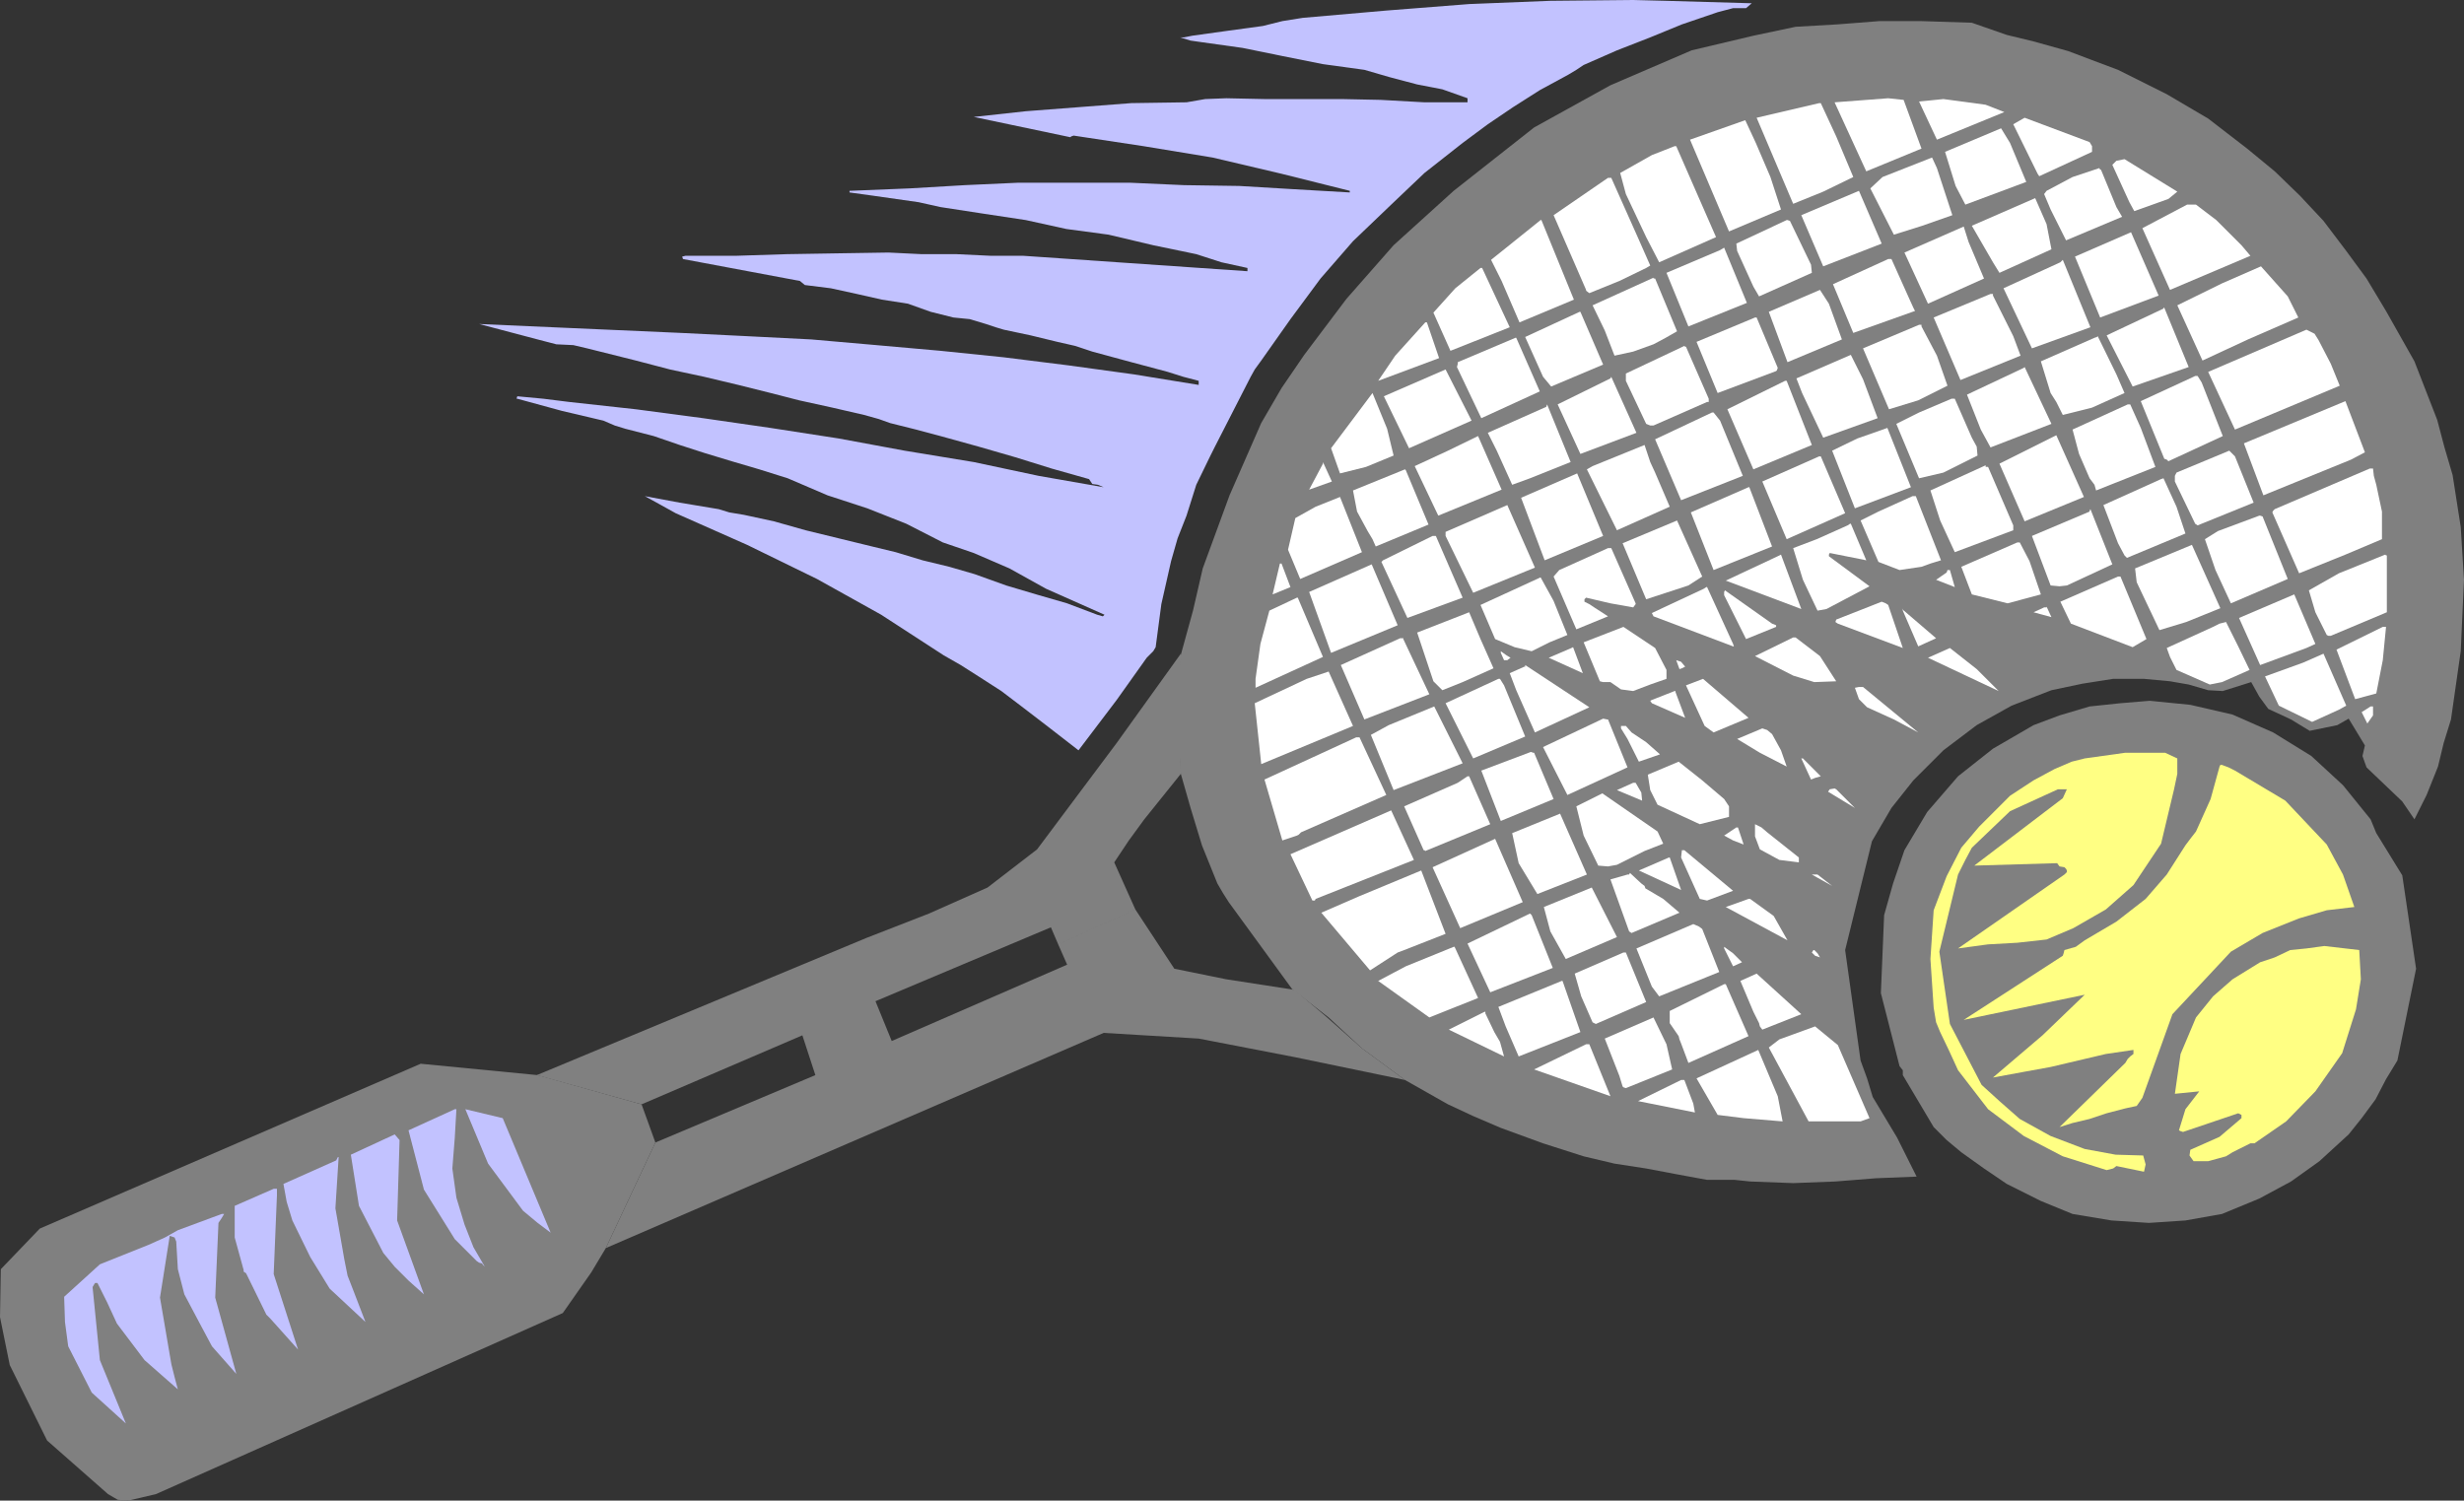 <?xml version="1.0" encoding="UTF-8" standalone="no"?>
<svg
   version="1.0"
   width="129.724mm"
   height="79.007mm"
   id="svg156"
   sodipodi:docname="Tennis - Equipment 5.wmf"
   xmlns:inkscape="http://www.inkscape.org/namespaces/inkscape"
   xmlns:sodipodi="http://sodipodi.sourceforge.net/DTD/sodipodi-0.dtd"
   xmlns="http://www.w3.org/2000/svg"
   xmlns:svg="http://www.w3.org/2000/svg">
  <rect width="100%" height="100%" fill="#333333" stroke="none"/>
  <sodipodi:namedview
     id="namedview156"
     pagecolor="#ffffff"
     bordercolor="#000000"
     borderopacity="0.25"
     inkscape:showpageshadow="2"
     inkscape:pageopacity="0.0"
     inkscape:pagecheckerboard="0"
     inkscape:deskcolor="#d1d1d1"
     inkscape:document-units="mm" />
  <defs
     id="defs1">
    <pattern
       id="WMFhbasepattern"
       patternUnits="userSpaceOnUse"
       width="6"
       height="6"
       x="0"
       y="0" />
  </defs>
  <path
     style="fill:#c2c2ff;fill-opacity:1;fill-rule:evenodd;stroke:none"
     d="m 324.977,0 -16.483,0.162 -16.16,0.646 -16.483,1.293 -16.645,1.454 -4.04,0.646 -3.878,0.97 -7.11,0.97 -6.949,0.97 -1.616,0.323 h -0.808 l 2.101,0.646 2.262,0.323 8.08,1.131 7.918,1.616 8.08,1.616 8.242,1.131 5.01,1.454 5.494,1.454 5.01,0.97 5.01,1.777 v 0.808 h -8.565 l -8.726,-0.485 -7.757,-0.162 h -15.352 l -7.595,-0.162 -4.202,0.162 -3.717,0.646 -10.989,0.162 -10.504,0.808 -10.504,0.808 -10.342,1.131 19.23,4.04 0.162,-0.162 0.485,-0.162 13.898,2.101 13.736,2.262 13.736,3.232 13.574,3.393 v 0.323 l -11.15,-0.646 -10.827,-0.646 -10.989,-0.162 -10.827,-0.485 h -22.139 l -10.666,0.485 -10.989,0.646 -11.958,0.485 v 0.323 l 4.686,0.646 4.525,0.646 4.525,0.646 4.363,0.97 8.403,1.293 8.565,1.293 8.08,1.777 8.403,1.131 8.888,2.101 8.565,1.777 5.01,1.616 5.171,1.131 v 0.646 L 203.616,50.9 h -6.464 l -6.787,-0.323 h -6.949 l -6.626,-0.323 -10.342,0.162 -9.858,0.162 -10.181,0.323 h -10.019 l -0.646,0.162 0.162,0.485 23.27,4.363 0.97,0.808 5.171,0.646 5.171,1.131 5.01,1.131 5.171,0.808 4.525,1.616 4.525,1.131 3.232,0.323 3.232,0.97 1.939,0.646 1.616,0.485 5.333,1.131 5.333,1.293 3.555,0.808 3.394,1.131 7.757,2.101 7.272,1.939 3.07,0.97 3.07,0.808 v 0.808 l -12.928,-2.101 -12.928,-1.777 -12.928,-1.616 -12.605,-1.293 -12.766,-1.131 -12.928,-1.131 -12.766,-0.646 -13.09,-0.646 -40.238,-1.777 11.635,3.07 3.717,0.97 3.394,0.162 2.747,0.646 2.586,0.646 7.11,1.777 6.787,1.777 6.787,1.454 6.787,1.616 6.464,1.616 5.656,1.454 6.626,1.454 6.302,1.454 2.909,0.808 2.262,0.808 5.171,1.293 4.848,1.293 7.595,2.101 7.272,2.101 7.272,2.262 7.434,2.101 0.323,0.485 0.323,0.485 1.131,0.162 1.131,0.485 -12.928,-2.262 -12.928,-2.747 -13.736,-2.262 -13.09,-2.424 -13.574,-2.101 -13.413,-1.939 -13.413,-1.777 -13.251,-1.454 -5.171,-0.646 -5.171,-0.485 -0.162,0.485 h 0.162 l 8.888,2.424 8.242,1.939 2.262,0.97 2.101,0.646 5.656,1.454 5.171,1.777 5.01,1.616 5.333,1.616 5.494,1.616 5.656,1.777 7.918,3.393 7.918,2.585 7.757,3.07 7.272,3.716 6.141,2.101 7.11,3.07 7.272,4.04 11.635,5.171 -0.323,0.323 -1.131,-0.323 -5.979,-2.262 -6.141,-1.777 -5.979,-1.777 -6.302,-2.262 -5.01,-1.454 -5.333,-1.293 -5.333,-1.616 -4.686,-1.131 -6.626,-1.616 -6.626,-1.616 -6.302,-1.777 -5.979,-1.293 -2.909,-0.485 -2.101,-0.646 -7.757,-1.293 -6.949,-1.293 3.232,1.777 2.909,1.616 14.221,6.302 13.898,6.787 12.766,7.11 12.443,8.079 3.394,1.939 3.555,2.262 4.525,2.909 4.04,3.07 4.848,3.716 6.464,5.009 7.595,-10.018 5.979,-8.402 1.293,-1.293 0.485,-0.808 1.131,-8.564 1.939,-8.564 1.293,-4.524 1.778,-4.524 1.939,-6.14 2.747,-5.656 0.97,-1.939 7.11,-13.896 0.808,-1.454 1.293,-1.777 5.818,-8.241 5.979,-8.079 6.464,-7.433 7.595,-7.271 6.626,-6.302 7.595,-5.979 5.01,-3.716 5.01,-3.393 5.333,-3.393 5.656,-3.07 1.616,-0.97 1.454,-0.97 6.626,-2.909 6.626,-2.585 6.302,-2.585 7.11,-2.424 3.07,-0.808 h 2.586 l 1.131,-0.97 -16.968,-0.485 z"
     id="path1" />
  <path
     style="fill:#808080;fill-opacity:1;fill-rule:evenodd;stroke:none"
     d="m 234.805,130.885 -0.485,13.088 0.646,10.018 1.939,6.787 2.262,7.433 3.07,7.595 1.131,1.939 1.131,1.777 12.605,17.29 7.272,5.655 6.626,6.14 8.565,6.302 8.565,4.848 4.848,2.262 5.656,2.424 8.403,3.07 8.08,2.585 6.141,1.454 6.302,0.97 5.979,1.131 6.141,1.131 h 5.494 l 3.07,0.323 8.565,0.323 8.403,-0.323 8.08,-0.646 8.08,-0.323 -3.878,-7.756 -4.848,-8.079 -1.131,-3.716 -1.293,-3.555 -3.07,-21.976 5.333,-21.653 3.878,-6.625 4.363,-5.494 5.979,-5.979 6.626,-5.009 6.949,-3.878 7.918,-3.07 6.141,-1.293 6.141,-0.97 h 6.141 l 5.171,0.485 3.717,0.646 3.878,1.131 2.909,0.162 5.656,-1.777 1.616,2.909 1.778,2.424 4.525,2.101 3.717,2.262 5.494,-1.131 2.262,-1.293 3.232,5.332 -0.485,2.101 0.808,2.262 7.11,6.787 2.424,3.555 2.424,-4.848 2.262,-5.655 1.131,-4.686 1.454,-4.686 1.939,-13.573 0.646,-14.22 -0.646,-10.503 -1.616,-10.341 -1.616,-5.494 -1.454,-5.494 -4.525,-11.634 -5.656,-10.018 -3.878,-6.463 -4.04,-5.494 -4.525,-5.979 -4.686,-5.009 -5.01,-4.848 -5.494,-4.524 -7.757,-5.979 -8.242,-4.848 -4.848,-2.424 -4.848,-2.424 -5.171,-1.939 -4.686,-1.777 -6.949,-1.939 -5.333,-1.293 -6.949,-2.424 -10.019,-0.323 h -8.403 l -8.242,0.646 -8.403,0.485 -8.403,1.777 -12.282,2.909 -16.16,6.948 -15.19,8.402 -15.998,12.604 -11.958,10.826 -9.373,10.665 -8.403,11.149 -4.525,6.625 -4.04,6.948 -6.302,14.381 -5.333,14.543 -1.939,8.402 z"
     id="path2" />
  <path
     style="fill:#808080;fill-opacity:1;fill-rule:evenodd;stroke:none"
     d="m 120.553,248.357 9.858,-21.006 -2.747,-7.595 -20.685,-5.817 -23.27,-2.262 L 7.918,244.479 0.162,252.559 0,262.092 l 1.939,9.534 7.434,15.027 12.12,10.665 1.939,1.131 2.101,0.162 5.494,-1.293 80.962,-36.034 5.656,-8.079 z"
     id="path3" />
  <path
     style="fill:#ffffff;fill-opacity:1;fill-rule:evenodd;stroke:none"
     d="m 453.449,140.418 -2.747,-5.817 7.595,-2.747 4.04,-1.777 4.525,10.341 -1.454,0.808 -5.333,2.424 z"
     id="path4" />
  <path
     style="fill:#ffffff;fill-opacity:1;fill-rule:evenodd;stroke:none"
     d="m 375.72,19.552 -10.666,0.808 6.302,13.735 10.989,-4.524 -3.555,-9.695 z"
     id="path5" />
  <path
     style="fill:#ffffff;fill-opacity:1;fill-rule:evenodd;stroke:none"
     d="m 386.708,19.713 -4.848,0.485 3.555,7.595 13.413,-5.494 -3.717,-1.454 z"
     id="path6" />
  <path
     style="fill:#ffffff;fill-opacity:1;fill-rule:evenodd;stroke:none"
     d="m 361.984,20.521 -12.443,2.909 7.272,17.128 5.979,-2.424 5.979,-2.909 -3.394,-8.079 -3.07,-6.625 z"
     id="path7" />
  <path
     style="fill:#ffffff;fill-opacity:1;fill-rule:evenodd;stroke:none"
     d="m 402.868,23.43 -2.262,1.293 4.848,9.857 0.323,0.485 10.504,-4.848 v -1.131 l -0.485,-0.808 z"
     id="path8" />
  <path
     style="fill:#ffffff;fill-opacity:1;fill-rule:evenodd;stroke:none"
     d="m 336.289,27.793 7.757,18.259 10.342,-4.363 -2.101,-6.463 -2.909,-6.787 -2.101,-4.524 z"
     id="path9" />
  <path
     style="fill:#ffffff;fill-opacity:1;fill-rule:evenodd;stroke:none"
     d="m 387.032,30.217 2.101,6.787 1.939,3.716 12.12,-4.524 -3.232,-7.756 -1.778,-2.909 z"
     id="path10" />
  <path
     style="fill:#ffffff;fill-opacity:1;fill-rule:evenodd;stroke:none"
     d="m 333.219,29.085 -4.525,1.777 -6.302,3.555 1.131,4.201 4.04,8.564 2.586,5.009 11.312,-5.009 -7.918,-18.098 z"
     id="path11" />
  <path
     style="fill:#ffffff;fill-opacity:1;fill-rule:evenodd;stroke:none"
     d="m 422.745,31.671 -1.616,0.323 -0.808,0.808 3.394,7.433 0.97,1.777 6.787,-2.424 1.778,-1.454 z"
     id="path12" />
  <path
     style="fill:#ffffff;fill-opacity:1;fill-rule:evenodd;stroke:none"
     d="m 374.588,35.226 -2.424,2.262 4.686,9.21 5.656,-1.777 5.979,-2.101 -3.07,-9.372 -0.97,-2.101 z"
     id="path13" />
  <path
     style="fill:#ffffff;fill-opacity:1;fill-rule:evenodd;stroke:none"
     d="m 417.736,33.448 -5.333,1.777 -5.171,2.747 -0.485,0.646 1.293,3.07 3.07,6.14 11.15,-4.686 -1.131,-1.939 -3.07,-7.433 h -0.162 z"
     id="path14" />
  <path
     style="fill:#ffffff;fill-opacity:1;fill-rule:evenodd;stroke:none"
     d="m 319.968,35.387 -10.827,7.433 6.464,14.866 v 0.162 l 0.646,0.485 5.979,-2.424 5.333,-2.585 0.808,-0.485 -2.424,-5.494 -5.333,-11.957 z"
     id="path15" />
  <path
     style="fill:#ffffff;fill-opacity:1;fill-rule:evenodd;stroke:none"
     d="m 358.428,42.82 4.363,10.18 11.635,-4.524 -4.525,-10.503 z"
     id="path16" />
  <path
     style="fill:#ffffff;fill-opacity:1;fill-rule:evenodd;stroke:none"
     d="m 392.364,44.921 4.202,7.271 1.293,2.101 10.342,-4.686 -0.97,-5.009 -2.262,-5.171 z"
     id="path17" />
  <path
     style="fill:#ffffff;fill-opacity:1;fill-rule:evenodd;stroke:none"
     d="m 436.966,40.72 h -1.778 l -8.888,4.686 5.494,12.281 15.998,-6.787 -1.778,-2.101 -5.01,-5.009 z"
     id="path18" />
  <path
     style="fill:#ffffff;fill-opacity:1;fill-rule:evenodd;stroke:none"
     d="m 355.52,43.79 -10.019,4.686 0.162,1.454 3.232,7.11 1.131,1.939 10.504,-4.686 -0.162,-1.616 -4.202,-8.726 -0.485,-0.162 z"
     id="path19" />
  <path
     style="fill:#ffffff;fill-opacity:1;fill-rule:evenodd;stroke:none"
     d="m 306.555,43.79 -9.858,7.918 2.101,4.201 3.555,8.241 10.827,-4.524 -6.464,-15.835 z"
     id="path20" />
  <path
     style="fill:#ffffff;fill-opacity:1;fill-rule:evenodd;stroke:none"
     d="m 378.952,50.253 4.686,10.18 11.15,-5.009 -3.07,-7.271 -0.97,-3.07 z"
     id="path21" />
  <path
     style="fill:#ffffff;fill-opacity:1;fill-rule:evenodd;stroke:none"
     d="m 412.888,51.061 5.01,12.119 11.635,-4.363 -5.494,-12.604 z"
     id="path22" />
  <path
     style="fill:#ffffff;fill-opacity:1;fill-rule:evenodd;stroke:none"
     d="m 342.268,49.768 -10.666,4.524 4.363,10.665 11.635,-4.686 -4.525,-10.988 z"
     id="path23" />
  <path
     style="fill:#ffffff;fill-opacity:1;fill-rule:evenodd;stroke:none"
     d="m 375.72,51.546 -10.989,5.009 4.04,9.695 11.797,-4.201 0.485,-0.162 -0.323,-0.646 -0.808,-1.777 -3.555,-7.918 z"
     id="path24" />
  <path
     style="fill:#ffffff;fill-opacity:1;fill-rule:evenodd;stroke:none"
     d="m 409.979,52.192 -11.312,5.171 5.656,11.957 11.635,-4.201 -5.494,-13.412 z"
     id="path25" />
  <path
     style="fill:#ffffff;fill-opacity:1;fill-rule:evenodd;stroke:none"
     d="m 449.894,53 -7.757,3.393 -8.888,4.363 5.01,10.988 9.05,-4.201 10.019,-4.363 -2.101,-4.201 z"
     id="path26" />
  <path
     style="fill:#ffffff;fill-opacity:1;fill-rule:evenodd;stroke:none"
     d="m 294.596,53.323 -5.01,4.04 -4.363,4.848 3.394,7.595 11.797,-4.686 -5.494,-11.796 z"
     id="path27" />
  <path
     style="fill:#ffffff;fill-opacity:1;fill-rule:evenodd;stroke:none"
     d="m 329.017,55.262 -12.12,5.494 2.424,5.009 1.939,5.009 3.717,-0.808 4.04,-1.454 2.424,-1.293 2.262,-1.293 -4.363,-10.503 h -0.323 z"
     id="path28" />
  <path
     style="fill:#ffffff;fill-opacity:1;fill-rule:evenodd;stroke:none"
     d="m 351.964,62.049 3.717,10.018 10.827,-4.524 -2.586,-7.11 -1.778,-2.747 z"
     id="path29" />
  <path
     style="fill:#ffffff;fill-opacity:1;fill-rule:evenodd;stroke:none"
     d="m 396.081,58.494 -11.312,4.686 5.333,12.442 11.958,-4.848 -1.454,-3.878 -4.04,-8.079 v -0.323 z"
     id="path30" />
  <path
     style="fill:#ffffff;fill-opacity:1;fill-rule:evenodd;stroke:none"
     d="m 430.502,61.403 -11.312,5.332 5.171,10.18 11.15,-3.878 -4.848,-11.796 h -0.162 z"
     id="path31" />
  <path
     style="fill:#ffffff;fill-opacity:1;fill-rule:evenodd;stroke:none"
     d="m 314.312,62.049 -10.827,5.009 3.555,7.918 1.616,1.939 10.342,-4.363 -4.525,-10.503 z"
     id="path32" />
  <path
     style="fill:#ffffff;fill-opacity:1;fill-rule:evenodd;stroke:none"
     d="m 349.217,63.18 -11.635,4.848 4.202,10.18 11.635,-4.363 0.162,-0.162 0.162,-0.485 -4.202,-10.018 z"
     id="path33" />
  <path
     style="fill:#ffffff;fill-opacity:1;fill-rule:evenodd;stroke:none"
     d="m 277.628,70.775 -3.394,5.009 12.12,-4.524 -2.424,-7.11 h -0.323 z"
     id="path34" />
  <path
     style="fill:#ffffff;fill-opacity:1;fill-rule:evenodd;stroke:none"
     d="m 381.86,64.634 -11.15,4.686 5.171,12.119 5.818,-1.777 5.818,-2.909 -2.101,-5.979 -3.07,-5.817 v -0.323 z"
     id="path35" />
  <path
     style="fill:#ffffff;fill-opacity:1;fill-rule:evenodd;stroke:none"
     d="m 439.39,74.006 5.333,11.473 20.846,-8.726 -1.778,-4.363 -2.424,-4.686 -0.808,-1.293 -1.616,-0.808 z"
     id="path36" />
  <path
     style="fill:#ffffff;fill-opacity:1;fill-rule:evenodd;stroke:none"
     d="m 416.766,67.22 -10.666,4.686 1.939,6.302 1.131,1.777 1.293,2.585 5.818,-1.454 6.464,-2.909 -1.616,-3.716 -3.717,-7.595 -0.162,0.162 z"
     id="path37" />
  <path
     style="fill:#ffffff;fill-opacity:1;fill-rule:evenodd;stroke:none"
     d="m 301.545,67.22 -11.474,4.848 v 0.323 l -0.162,0.646 4.848,10.18 11.635,-5.332 -4.686,-10.665 z"
     id="path38" />
  <path
     style="fill:#ffffff;fill-opacity:1;fill-rule:evenodd;stroke:none"
     d="m 335.158,68.836 -11.635,5.494 v 1.454 l 4.04,8.564 0.808,0.323 h 0.646 l 10.666,-4.686 h 0.323 v -0.646 l -4.525,-10.341 h -0.162 z"
     id="path39" />
  <path
     style="fill:#ffffff;fill-opacity:1;fill-rule:evenodd;stroke:none"
     d="m 357.459,75.299 1.131,2.909 4.202,8.887 10.827,-3.878 -2.909,-7.756 -2.424,-4.848 z"
     id="path40" />
  <path
     style="fill:#ffffff;fill-opacity:1;fill-rule:evenodd;stroke:none"
     d="m 402.707,73.198 -11.312,5.332 2.747,6.948 1.939,3.555 12.12,-4.686 -5.333,-11.311 z"
     id="path41" />
  <path
     style="fill:#ffffff;fill-opacity:1;fill-rule:evenodd;stroke:none"
     d="m 275.366,78.854 5.01,10.341 12.443,-5.494 -5.171,-10.18 z"
     id="path42" />
  <path
     style="fill:#ffffff;fill-opacity:1;fill-rule:evenodd;stroke:none"
     d="m 436.481,74.976 -10.504,4.848 4.686,11.473 0.485,0.162 0.323,0.323 10.827,-5.009 -4.202,-10.665 -0.808,-1.293 h -0.485 z"
     id="path43" />
  <path
     style="fill:#ffffff;fill-opacity:1;fill-rule:evenodd;stroke:none"
     d="m 320.452,75.299 -10.504,5.171 4.525,9.857 11.15,-4.201 -5.01,-11.149 z"
     id="path44" />
  <path
     style="fill:#ffffff;fill-opacity:1;fill-rule:evenodd;stroke:none"
     d="m 355.196,75.784 -11.474,5.656 5.171,11.957 11.635,-4.848 -5.01,-12.765 z"
     id="path45" />
  <path
     style="fill:#ffffff;fill-opacity:1;fill-rule:evenodd;stroke:none"
     d="m 388.324,79.339 -6.464,2.747 -4.525,2.262 4.525,10.826 4.848,-1.131 6.787,-3.393 -0.162,-1.777 -0.97,-1.777 -3.394,-7.756 z"
     id="path46" />
  <path
     style="fill:#ffffff;fill-opacity:1;fill-rule:evenodd;stroke:none"
     d="m 466.7,79.823 -20.2,8.402 3.878,10.341 17.453,-7.11 2.747,-1.454 z"
     id="path47" />
  <path
     style="fill:#ffffff;fill-opacity:1;fill-rule:evenodd;stroke:none"
     d="m 264.862,89.195 1.778,5.009 5.171,-1.293 5.494,-2.262 -1.293,-5.332 -2.909,-7.11 z"
     id="path48" />
  <path
     style="fill:#ffffff;fill-opacity:1;fill-rule:evenodd;stroke:none"
     d="m 423.392,80.47 -10.989,5.009 1.293,4.848 2.101,4.848 0.97,1.293 0.323,1.131 11.797,-4.686 -2.909,-7.756 -2.101,-4.686 z"
     id="path49" />
  <path
     style="fill:#ffffff;fill-opacity:1;fill-rule:evenodd;stroke:none"
     d="m 307.686,80.955 -11.635,5.171 1.778,3.555 3.07,6.787 3.555,-1.293 8.08,-3.232 -4.686,-11.473 z"
     id="path50" />
  <path
     style="fill:#ffffff;fill-opacity:1;fill-rule:evenodd;stroke:none"
     d="m 340.652,82.086 -11.312,5.332 5.171,12.119 12.282,-4.848 -4.525,-10.988 -1.293,-1.616 z"
     id="path51" />
  <path
     style="fill:#ffffff;fill-opacity:1;fill-rule:evenodd;stroke:none"
     d="m 369.579,87.256 -5.01,2.424 4.525,11.473 11.15,-4.201 -4.686,-11.796 z"
     id="path52" />
  <path
     style="fill:#ffffff;fill-opacity:1;fill-rule:evenodd;stroke:none"
     d="m 397.859,92.266 5.01,11.473 11.797,-4.848 -5.494,-12.281 z"
     id="path53" />
  <path
     style="fill:#ffffff;fill-opacity:1;fill-rule:evenodd;stroke:none"
     d="m 288.132,89.68 -6.626,3.07 4.686,9.857 12.605,-5.171 -4.686,-10.665 z"
     id="path54" />
  <path
     style="fill:#ffffff;fill-opacity:1;fill-rule:evenodd;stroke:none"
     d="m 316.897,92.75 -1.131,0.646 5.979,12.119 10.504,-4.686 -2.909,-6.787 -0.97,-2.101 -1.131,-3.393 z"
     id="path55" />
  <path
     style="fill:#ffffff;fill-opacity:1;fill-rule:evenodd;stroke:none"
     d="m 443.591,89.68 -10.504,4.363 -0.323,0.646 v 1.131 l 4.04,8.402 0.485,0.323 11.15,-4.524 -3.717,-9.21 z"
     id="path56" />
  <path
     style="fill:#ffffff;fill-opacity:1;fill-rule:evenodd;stroke:none"
     d="m 361.984,90.811 -11.312,5.009 4.848,11.473 11.635,-5.171 -4.848,-11.311 z"
     id="path57" />
  <path
     style="fill:#ffffff;fill-opacity:1;fill-rule:evenodd;stroke:none"
     d="m 263.246,92.266 -2.747,5.171 4.525,-1.616 -1.778,-3.878 z"
     id="path58" />
  <path
     style="fill:#ffffff;fill-opacity:1;fill-rule:evenodd;stroke:none"
     d="m 395.112,92.589 -10.989,5.009 1.939,5.979 2.909,6.302 11.635,-4.363 v -0.97 l -5.01,-11.634 h -0.485 z"
     id="path59" />
  <path
     style="fill:#ffffff;fill-opacity:1;fill-rule:evenodd;stroke:none"
     d="m 471.548,93.235 -18.907,8.079 -0.323,0.323 -0.162,0.323 5.333,12.119 9.211,-3.716 7.272,-3.07 v -5.494 l -1.131,-5.332 -0.485,-1.777 -0.162,-1.454 z"
     id="path60" />
  <path
     style="fill:#ffffff;fill-opacity:1;fill-rule:evenodd;stroke:none"
     d="m 269.225,97.598 0.808,4.201 2.101,3.878 0.97,1.616 0.646,1.454 10.504,-4.363 -4.525,-10.826 -0.162,-0.162 z"
     id="path61" />
  <path
     style="fill:#ffffff;fill-opacity:1;fill-rule:evenodd;stroke:none"
     d="m 302.676,99.052 4.686,12.442 11.635,-4.848 -5.171,-12.442 z"
     id="path62" />
  <path
     style="fill:#ffffff;fill-opacity:1;fill-rule:evenodd;stroke:none"
     d="m 430.017,95.336 -11.474,5.171 2.909,7.595 1.293,2.424 0.485,0.485 11.635,-4.848 -1.778,-5.332 -2.586,-5.656 z"
     id="path63" />
  <path
     style="fill:#ffffff;fill-opacity:1;fill-rule:evenodd;stroke:none"
     d="m 347.924,96.952 -11.474,5.009 4.525,11.473 11.635,-4.686 -4.525,-11.796 z"
     id="path64" />
  <path
     style="fill:#ffffff;fill-opacity:1;fill-rule:evenodd;stroke:none"
     d="m 380.568,98.729 -6.787,3.07 -3.555,1.777 3.555,8.241 4.202,1.616 4.363,-0.646 1.778,-0.646 2.101,-0.646 -5.01,-12.765 z"
     id="path65" />
  <path
     style="fill:#ffffff;fill-opacity:1;fill-rule:evenodd;stroke:none"
     d="m 261.792,100.83 -4.04,2.262 -1.454,6.302 2.424,5.817 12.282,-5.332 -4.363,-10.988 z"
     id="path66" />
  <path
     style="fill:#ffffff;fill-opacity:1;fill-rule:evenodd;stroke:none"
     d="m 299.929,100.506 -12.282,5.332 v 0.808 l 5.494,11.311 12.282,-5.009 z"
     id="path67" />
  <path
     style="fill:#ffffff;fill-opacity:1;fill-rule:evenodd;stroke:none"
     d="m 415.796,101.799 -11.474,4.848 3.717,9.857 1.778,0.162 1.454,-0.162 9.05,-4.201 -4.363,-10.988 -0.162,0.323 z"
     id="path68" />
  <path
     style="fill:#ffffff;fill-opacity:1;fill-rule:evenodd;stroke:none"
     d="m 449.571,102.607 -8.242,3.07 -2.586,1.616 2.101,6.14 3.07,6.625 11.312,-4.848 -5.01,-12.442 -0.485,-0.162 z"
     id="path69" />
  <path
     style="fill:#ffffff;fill-opacity:1;fill-rule:evenodd;stroke:none"
     d="m 322.876,108.101 4.686,11.149 8.403,-2.747 2.747,-1.777 -5.01,-11.149 z"
     id="path70" />
  <path
     style="fill:#ffffff;fill-opacity:1;fill-rule:evenodd;stroke:none"
     d="m 367.64,104.546 -6.141,2.747 -4.686,1.777 1.939,6.302 2.909,6.14 1.778,-0.323 8.565,-4.524 -8.08,-5.979 v -0.323 l 0.162,-0.323 7.272,1.454 -3.07,-7.271 h -0.162 z"
     id="path71" />
  <path
     style="fill:#ffffff;fill-opacity:1;fill-rule:evenodd;stroke:none"
     d="m 285.062,106.647 -9.858,4.848 -0.323,0.323 5.171,11.149 10.989,-4.04 -5.333,-12.281 z"
     id="path72" />
  <path
     style="fill:#ffffff;fill-opacity:1;fill-rule:evenodd;stroke:none"
     d="m 401.414,107.939 -11.15,4.848 2.101,5.494 7.11,1.777 6.626,-1.777 -2.262,-6.625 -1.939,-3.716 z"
     id="path73" />
  <path
     style="fill:#ffffff;fill-opacity:1;fill-rule:evenodd;stroke:none"
     d="m 436.158,108.424 -11.312,4.686 0.323,2.747 1.454,3.07 1.616,3.393 1.454,3.07 5.333,-1.616 6.787,-2.747 z"
     id="path74" />
  <path
     style="fill:#ffffff;fill-opacity:1;fill-rule:evenodd;stroke:none"
     d="m 319.968,109.07 -9.696,4.363 -1.131,1.293 4.525,10.503 6.302,-2.585 -2.747,-1.777 -0.97,-0.646 -0.97,-0.485 v -0.485 l 0.323,-0.323 4.848,1.131 4.525,0.808 0.485,-0.646 v -0.162 l -4.848,-10.988 z"
     id="path75" />
  <path
     style="fill:#ffffff;fill-opacity:1;fill-rule:evenodd;stroke:none"
     d="m 474.619,110.363 -9.211,3.716 -5.979,3.393 1.293,4.363 2.262,4.524 0.323,0.162 h 0.485 l 11.15,-4.686 v -11.311 h -0.162 z"
     id="path76" />
  <path
     style="fill:#ffffff;fill-opacity:1;fill-rule:evenodd;stroke:none"
     d="m 353.742,110.686 -10.342,4.848 15.029,5.656 -4.04,-10.826 z"
     id="path77" />
  <path
     style="fill:#ffffff;fill-opacity:1;fill-rule:evenodd;stroke:none"
     d="m 254.681,112.141 -1.454,6.14 3.555,-1.454 -1.778,-4.686 z"
     id="path78" />
  <path
     style="fill:#ffffff;fill-opacity:1;fill-rule:evenodd;stroke:none"
     d="m 260.499,117.796 4.363,12.119 13.251,-5.494 -5.171,-12.119 z"
     id="path79" />
  <path
     style="fill:#ffffff;fill-opacity:1;fill-rule:evenodd;stroke:none"
     d="m 387.355,113.918 -2.101,1.454 3.717,1.454 -0.97,-3.393 h -0.485 z"
     id="path80" />
  <path
     style="fill:#ffffff;fill-opacity:1;fill-rule:evenodd;stroke:none"
     d="m 421.452,114.726 -11.474,5.009 2.101,4.363 12.282,4.686 2.747,-1.616 -5.171,-12.442 z"
     id="path81" />
  <path
     style="fill:#ffffff;fill-opacity:1;fill-rule:evenodd;stroke:none"
     d="m 294.596,120.381 2.909,6.787 3.878,1.616 3.394,0.808 3.555,-1.777 3.555,-1.454 -2.747,-6.787 -2.586,-4.686 z"
     id="path82" />
  <path
     style="fill:#ffffff;fill-opacity:1;fill-rule:evenodd;stroke:none"
     d="m 339.036,117.15 -10.019,4.686 -0.323,0.162 0.323,0.646 15.837,5.979 h 0.162 l -0.162,-0.485 -5.171,-11.311 h -0.162 z"
     id="path83" />
  <path
     style="fill:#ffffff;fill-opacity:1;fill-rule:evenodd;stroke:none"
     d="m 343.076,118.281 v 0.162 l 0.97,1.939 3.394,6.787 5.979,-2.424 v -0.323 l -0.808,-0.323 -9.373,-6.625 -0.162,0.323 z"
     id="path84" />
  <path
     style="fill:#ffffff;fill-opacity:1;fill-rule:evenodd;stroke:none"
     d="m 445.531,122.967 4.202,9.372 9.211,-3.393 1.778,-0.808 -4.202,-9.857 z"
     id="path85" />
  <path
     style="fill:#ffffff;fill-opacity:1;fill-rule:evenodd;stroke:none"
     d="m 258.075,118.927 -5.494,2.585 -1.778,6.625 -0.97,6.948 v 1.777 l 13.413,-6.14 -5.01,-11.796 z"
     id="path86" />
  <path
     style="fill:#ffffff;fill-opacity:1;fill-rule:evenodd;stroke:none"
     d="m 374.427,119.735 -9.05,3.555 -0.162,0.485 0.485,0.323 12.928,4.848 -2.909,-8.564 -0.485,-0.323 z"
     id="path87" />
  <path
     style="fill:#ffffff;fill-opacity:1;fill-rule:evenodd;stroke:none"
     d="m 406.747,120.866 -2.101,0.97 3.555,0.97 -0.97,-2.101 v 0.162 z"
     id="path88" />
  <path
     style="fill:#ffffff;fill-opacity:1;fill-rule:evenodd;stroke:none"
     d="m 378.628,121.513 3.07,7.11 3.555,-1.616 -6.787,-5.817 h 0.162 z"
     id="path89" />
  <path
     style="fill:#ffffff;fill-opacity:1;fill-rule:evenodd;stroke:none"
     d="m 281.992,125.875 3.232,9.695 1.778,1.777 4.04,-1.616 6.141,-2.747 -2.586,-5.817 -2.262,-5.332 z"
     id="path90" />
  <path
     style="fill:#ffffff;fill-opacity:1;fill-rule:evenodd;stroke:none"
     d="m 323.038,124.744 -7.918,3.07 3.232,7.756 0.646,0.162 h 1.454 l 2.101,1.454 2.424,0.323 3.394,-1.293 3.232,-1.131 v -1.777 l -2.262,-4.363 z"
     id="path91" />
  <path
     style="fill:#ffffff;fill-opacity:1;fill-rule:evenodd;stroke:none"
     d="m 474.134,124.744 -9.211,4.524 3.717,9.857 4.202,-1.131 1.293,-6.625 0.646,-6.625 z"
     id="path92" />
  <path
     style="fill:#ffffff;fill-opacity:1;fill-rule:evenodd;stroke:none"
     d="m 356.812,126.845 -7.595,3.716 7.595,3.878 4.202,1.293 4.363,-0.162 -3.232,-5.009 -4.848,-3.716 z"
     id="path93" />
  <path
     style="fill:#ffffff;fill-opacity:1;fill-rule:evenodd;stroke:none"
     d="m 278.598,127.006 -11.797,5.332 4.686,10.826 12.928,-5.009 -5.333,-11.311 v 0.162 z"
     id="path94" />
  <path
     style="fill:#ffffff;fill-opacity:1;fill-rule:evenodd;stroke:none"
     d="m 312.696,128.946 -4.525,1.939 6.787,3.07 -1.939,-5.171 z"
     id="path95" />
  <path
     style="fill:#ffffff;fill-opacity:1;fill-rule:evenodd;stroke:none"
     d="m 388.001,128.946 -4.363,1.939 14.059,6.625 -4.363,-4.363 z"
     id="path96" />
  <path
     style="fill:#ffffff;fill-opacity:1;fill-rule:evenodd;stroke:none"
     d="m 298.636,129.915 0.646,1.454 h 0.646 l 0.646,-0.485 -0.808,-0.485 -1.131,-0.808 z"
     id="path97" />
  <path
     style="fill:#ffffff;fill-opacity:1;fill-rule:evenodd;stroke:none"
     d="m 333.542,131.369 0.646,1.777 0.485,-0.162 0.646,-0.323 -0.808,-0.97 z"
     id="path98" />
  <path
     style="fill:#ffffff;fill-opacity:1;fill-rule:evenodd;stroke:none"
     d="m 303.323,132.662 -2.909,1.293 1.293,3.393 3.717,8.402 10.827,-5.009 -12.766,-8.402 v 0.323 z"
     id="path99" />
  <path
     style="fill:#ffffff;fill-opacity:1;fill-rule:evenodd;stroke:none"
     d="m 260.014,135.086 -10.342,4.848 1.293,12.119 18.261,-7.595 -4.848,-10.826 z"
     id="path100" />
  <path
     style="fill:#ffffff;fill-opacity:1;fill-rule:evenodd;stroke:none"
     d="m 338.875,135.086 -3.394,1.293 3.717,8.079 1.778,1.293 6.949,-2.909 z"
     id="path101" />
  <path
     style="fill:#ffffff;fill-opacity:1;fill-rule:evenodd;stroke:none"
     d="m 298.152,135.086 -10.504,4.848 5.494,10.988 10.342,-4.363 -4.202,-10.18 -0.808,-1.293 z"
     id="path102" />
  <path
     style="fill:#ffffff;fill-opacity:1;fill-rule:evenodd;stroke:none"
     d="m 370.225,136.702 h -0.323 l -0.808,0.162 0.808,2.262 1.616,1.616 5.333,2.424 4.848,2.585 -10.989,-9.049 z"
     id="path103" />
  <path
     style="fill:#ffffff;fill-opacity:1;fill-rule:evenodd;stroke:none"
     d="m 333.219,137.51 -4.525,1.777 -0.323,0.162 0.323,0.485 6.626,2.909 -1.939,-5.171 v -0.162 z"
     id="path104" />
  <path
     style="fill:#808080;fill-opacity:1;fill-rule:evenodd;stroke:none"
     d="m 427.755,139.449 -5.818,0.485 -6.141,0.646 -5.979,1.777 -5.171,1.939 -8.08,4.686 -6.949,5.494 -6.141,7.11 -4.525,7.595 -2.262,6.625 -1.778,6.302 -0.646,15.512 3.717,14.543 0.646,0.808 v 0.97 l 6.141,10.341 2.586,2.585 2.909,2.424 4.525,3.232 4.525,3.07 6.787,3.393 6.302,2.585 7.757,1.293 7.434,0.485 7.272,-0.485 7.272,-1.293 7.434,-3.07 6.302,-3.393 5.656,-4.04 5.818,-5.332 2.586,-3.232 2.747,-3.716 2.101,-4.04 2.262,-3.716 3.717,-18.259 -2.747,-18.582 -5.171,-8.402 -1.131,-2.747 -5.494,-6.787 -6.302,-5.817 -7.595,-4.686 -8.08,-3.555 -8.403,-1.939 z"
     id="path105" />
  <path
     style="fill:#ffffff;fill-opacity:1;fill-rule:evenodd;stroke:none"
     d="m 471.71,140.58 -1.778,1.131 1.131,2.262 1.131,-1.616 v -1.777 z"
     id="path106" />
  <path
     style="fill:#ffffff;fill-opacity:1;fill-rule:evenodd;stroke:none"
     d="m 276.336,144.296 -3.555,1.939 4.525,10.988 13.736,-5.332 -5.656,-11.311 z"
     id="path107" />
  <path
     style="fill:#ffffff;fill-opacity:1;fill-rule:evenodd;stroke:none"
     d="m 318.998,143.003 -11.958,5.656 4.848,9.534 11.958,-5.494 -3.878,-9.534 h -0.162 z"
     id="path108" />
  <path
     style="fill:#ffffff;fill-opacity:1;fill-rule:evenodd;stroke:none"
     d="m 322.553,144.458 v 0.485 l 1.293,2.101 2.262,4.524 4.202,-1.454 -2.747,-2.424 -2.909,-1.939 -1.131,-1.293 z"
     id="path109" />
  <path
     style="fill:#ffffff;fill-opacity:1;fill-rule:evenodd;stroke:none"
     d="m 350.672,144.943 -5.01,2.101 4.525,2.747 5.333,2.747 -1.131,-3.232 -1.778,-3.232 -0.97,-0.808 z"
     id="path110" />
  <path
     style="fill:#ffffff;fill-opacity:1;fill-rule:evenodd;stroke:none"
     d="m 269.872,146.72 -18.261,8.402 3.555,12.119 2.909,-0.97 0.323,-0.162 0.485,-0.485 16.968,-7.433 -5.333,-11.473 z"
     id="path111" />
  <path
     style="fill:#ffff83;fill-opacity:1;fill-rule:evenodd;stroke:none"
     d="m 430.825,149.79 h -7.918 l -8.08,1.131 -2.586,0.646 -3.394,1.454 -4.202,2.262 -4.686,3.07 -6.141,6.14 -3.555,4.201 -2.909,5.655 -2.586,6.787 -0.646,9.695 0.646,9.695 0.485,2.909 0.808,1.939 1.778,3.716 1.778,3.878 5.979,7.756 7.11,5.332 7.757,4.04 8.726,2.747 1.293,-0.323 0.646,-0.485 5.494,1.131 0.323,-1.454 -0.485,-1.777 -5.494,-0.162 -6.141,-1.131 -6.787,-2.585 -6.141,-3.393 -4.04,-3.555 -3.555,-3.232 -6.302,-12.119 -2.101,-14.381 3.717,-15.351 1.454,-2.909 1.293,-2.424 7.595,-7.271 9.534,-4.363 h 1.778 l -0.808,1.777 -17.614,13.412 16.483,-0.485 0.485,0.646 0.97,0.162 0.323,0.323 0.162,0.323 v 0.323 l -0.485,0.485 -21.17,14.704 5.979,-0.808 5.818,-0.323 5.818,-0.646 5.333,-2.262 6.464,-3.716 5.494,-4.848 5.494,-8.241 2.586,-10.826 0.646,-3.07 v -3.07 z"
     id="path112" />
  <path
     style="fill:#ffffff;fill-opacity:1;fill-rule:evenodd;stroke:none"
     d="m 304.616,149.629 -9.858,3.716 3.878,10.018 10.504,-4.363 -3.878,-9.21 h -0.162 z"
     id="path113" />
  <path
     style="fill:#ffffff;fill-opacity:1;fill-rule:evenodd;stroke:none"
     d="m 358.428,150.921 1.939,4.201 0.808,-0.323 1.131,-0.323 -3.555,-3.555 z"
     id="path114" />
  <path
     style="fill:#ffffff;fill-opacity:1;fill-rule:evenodd;stroke:none"
     d="m 334.027,151.568 -6.141,2.585 0.485,3.07 1.454,2.909 8.403,3.878 5.818,-1.454 v -2.101 l -0.97,-1.454 -4.363,-3.716 z"
     id="path115" />
  <path
     style="fill:#ffff83;fill-opacity:1;fill-rule:evenodd;stroke:none"
     d="m 441.652,152.537 -1.778,6.463 -2.909,6.463 -1.131,1.454 -0.97,1.293 -3.717,5.817 -4.202,4.848 -5.818,4.524 -6.302,3.716 -1.778,1.293 -2.262,0.646 -0.162,0.646 -0.162,0.485 -19.715,12.765 24.078,-5.009 -8.403,8.079 -9.858,8.402 6.141,-1.131 5.333,-0.97 5.494,-1.293 5.494,-1.293 5.494,-0.808 v 0.808 l -0.646,0.485 -0.485,0.485 -0.485,0.808 -13.09,12.765 2.586,-0.808 3.394,-0.808 3.394,-1.131 3.717,-0.97 2.262,-0.485 1.131,-1.616 5.979,-16.643 11.635,-12.442 6.302,-3.716 7.272,-2.909 5.494,-1.616 5.494,-0.646 -2.262,-6.463 -3.232,-5.979 -8.242,-8.726 -10.019,-5.979 -1.293,-0.646 -1.293,-0.485 h -0.323 z"
     id="path116" />
  <path
     style="fill:#ffffff;fill-opacity:1;fill-rule:evenodd;stroke:none"
     d="m 292.011,154.476 -1.939,1.293 -10.666,4.686 3.878,8.726 h 0.162 l 0.162,0.162 12.928,-5.332 -4.202,-9.534 z"
     id="path117" />
  <path
     style="fill:#ffffff;fill-opacity:1;fill-rule:evenodd;stroke:none"
     d="m 324.977,155.769 -3.232,1.454 5.01,2.101 -0.162,-1.616 -1.131,-1.939 z"
     id="path118" />
  <path
     style="fill:#ffffff;fill-opacity:1;fill-rule:evenodd;stroke:none"
     d="m 365.054,156.9 -0.97,0.162 -0.323,0.485 5.333,3.232 -3.717,-3.716 z"
     id="path119" />
  <path
     style="fill:#ffffff;fill-opacity:1;fill-rule:evenodd;stroke:none"
     d="m 318.836,157.869 -5.171,2.585 1.454,5.817 2.909,5.979 1.939,0.162 1.778,-0.323 5.494,-2.747 3.717,-1.454 -1.131,-2.424 z"
     id="path120" />
  <path
     style="fill:#ffffff;fill-opacity:1;fill-rule:evenodd;stroke:none"
     d="m 256.782,169.988 4.363,9.21 h 0.485 l 0.162,-0.323 19.554,-7.756 -4.525,-9.857 z"
     id="path121" />
  <path
     style="fill:#ffffff;fill-opacity:1;fill-rule:evenodd;stroke:none"
     d="m 300.899,165.787 1.293,5.979 3.717,6.14 9.858,-3.878 -5.333,-12.119 z"
     id="path122" />
  <path
     style="fill:#ffffff;fill-opacity:1;fill-rule:evenodd;stroke:none"
     d="m 349.217,166.433 0.97,2.585 3.878,2.101 3.878,0.485 v -0.97 l -6.302,-5.009 -1.131,-0.97 -1.293,-0.646 z"
     id="path123" />
  <path
     style="fill:#ffffff;fill-opacity:1;fill-rule:evenodd;stroke:none"
     d="m 345.5,164.656 -2.424,1.616 1.778,0.97 2.101,0.808 -1.131,-3.393 z"
     id="path124" />
  <path
     style="fill:#ffffff;fill-opacity:1;fill-rule:evenodd;stroke:none"
     d="m 285.062,172.574 5.494,12.119 12.443,-5.171 -5.494,-12.604 z"
     id="path125" />
  <path
     style="fill:#ffffff;fill-opacity:1;fill-rule:evenodd;stroke:none"
     d="m 335.158,169.18 h -0.485 l -0.162,1.454 3.717,8.241 1.454,0.323 5.171,-1.939 z"
     id="path126" />
  <path
     style="fill:#ffffff;fill-opacity:1;fill-rule:evenodd;stroke:none"
     d="m 332.088,170.635 -5.979,2.585 8.403,3.878 -2.262,-6.463 z"
     id="path127" />
  <path
     style="fill:#ffffff;fill-opacity:1;fill-rule:evenodd;stroke:none"
     d="m 270.356,178.391 -7.434,3.232 9.696,11.473 5.494,-3.555 1.293,-0.485 8.242,-3.232 -4.848,-12.604 z"
     id="path128" />
  <path
     style="fill:#ffffff;fill-opacity:1;fill-rule:evenodd;stroke:none"
     d="m 361.499,174.028 h -0.97 l 4.04,2.262 -2.909,-2.262 z"
     id="path129" />
  <path
     style="fill:#ffffff;fill-opacity:1;fill-rule:evenodd;stroke:none"
     d="m 323.846,174.028 -3.394,0.97 3.717,10.341 0.485,0.323 9.534,-4.04 -3.232,-2.747 -3.555,-2.101 -0.162,-0.485 -0.646,-0.485 -2.262,-2.101 -0.162,0.323 z"
     id="path130" />
  <path
     style="fill:#ffffff;fill-opacity:1;fill-rule:evenodd;stroke:none"
     d="m 307.201,180.491 1.293,4.848 3.07,5.494 10.181,-4.363 -5.01,-9.857 z"
     id="path131" />
  <path
     style="fill:#ffffff;fill-opacity:1;fill-rule:evenodd;stroke:none"
     d="m 347.924,178.876 -4.525,1.616 12.282,6.625 -2.747,-4.848 -4.686,-3.393 z"
     id="path132" />
  <path
     style="fill:#ffffff;fill-opacity:1;fill-rule:evenodd;stroke:none"
     d="m 304.454,181.784 -12.443,5.979 4.525,9.695 12.443,-4.848 -4.202,-10.503 z"
     id="path133" />
  <path
     style="fill:#ffffff;fill-opacity:1;fill-rule:evenodd;stroke:none"
     d="m 336.936,183.885 -11.312,4.848 3.07,7.595 1.454,1.939 11.958,-4.848 -3.394,-8.564 -0.646,-0.485 z"
     id="path134" />
  <path
     style="fill:#808080;fill-opacity:1;fill-rule:evenodd;stroke:none"
     d="m 210.565,187.924 15.352,-6.948 -4.202,-9.372 2.909,-4.363 3.07,-4.201 7.272,-9.049 -0.162,-10.988 0.162,-12.927 -12.766,17.774 -15.837,21.168 -9.858,7.595 -11.635,5.171 -12.443,4.848 -65.61,27.308 20.846,5.817 31.997,-13.735 2.586,7.918 -31.835,13.412 -9.858,21.006 99.061,-42.82 18.907,1.131 19.23,3.716 21.816,4.524 -8.565,-6.302 -7.11,-6.302 -6.302,-5.332 -13.574,-2.101 -10.342,-2.101 -7.757,-11.796 -15.352,6.948 1.778,4.04 -34.906,15.189 -3.232,-7.918 34.906,-14.704 z"
     id="path135" />
  <path
     style="fill:#ffff83;fill-opacity:1;fill-rule:evenodd;stroke:none"
     d="m 462.499,188.248 -3.555,0.485 -3.232,0.323 -3.07,1.454 -2.909,0.97 -5.494,3.393 -3.878,3.393 -3.394,4.201 -3.07,7.271 -1.131,7.918 4.848,-0.485 -2.747,3.555 -1.293,4.201 0.323,0.162 0.485,0.162 10.989,-3.716 0.646,0.323 v 0.646 l -4.363,3.716 -5.818,2.585 -0.162,1.131 0.808,1.131 h 2.909 l 3.555,-0.97 1.293,-0.808 1.293,-0.646 2.262,-1.131 h 0.808 l 6.302,-4.363 5.818,-5.979 5.333,-7.595 2.747,-8.726 0.97,-5.979 -0.323,-5.817 z"
     id="path136" />
  <path
     style="fill:#ffffff;fill-opacity:1;fill-rule:evenodd;stroke:none"
     d="m 343.076,188.732 1.778,3.555 1.778,-0.808 -1.778,-1.777 -1.778,-1.293 z"
     id="path137" />
  <path
     style="fill:#ffffff;fill-opacity:1;fill-rule:evenodd;stroke:none"
     d="m 289.264,188.409 -9.534,3.878 -5.494,2.909 10.181,7.271 9.696,-3.878 -4.525,-9.857 -0.162,-0.323 z"
     id="path138" />
  <path
     style="fill:#ffffff;fill-opacity:1;fill-rule:evenodd;stroke:none"
     d="m 360.529,189.54 0.646,0.646 0.97,0.323 -0.485,-0.808 -0.646,-0.646 h -0.162 z"
     id="path139" />
  <path
     style="fill:#ffffff;fill-opacity:1;fill-rule:evenodd;stroke:none"
     d="m 323.038,189.54 -9.696,4.201 1.293,4.524 2.262,5.171 0.646,0.323 10.019,-4.363 -4.04,-9.857 z"
     id="path140" />
  <path
     style="fill:#ffffff;fill-opacity:1;fill-rule:evenodd;stroke:none"
     d="m 349.54,193.741 -3.232,1.454 2.586,6.14 1.131,2.262 0.162,0.646 0.485,0.646 7.757,-3.07 z"
     id="path141" />
  <path
     style="fill:#ffffff;fill-opacity:1;fill-rule:evenodd;stroke:none"
     d="m 310.756,195.196 -12.605,5.171 1.454,3.878 2.586,5.979 12.282,-4.848 -3.555,-10.18 z"
     id="path142" />
  <path
     style="fill:#ffffff;fill-opacity:1;fill-rule:evenodd;stroke:none"
     d="m 343.076,195.842 -10.827,5.332 v 2.424 l 1.778,2.585 0.162,0.646 0.323,0.808 1.454,3.878 11.958,-5.332 -4.525,-10.341 z"
     id="path143" />
  <path
     style="fill:#ffffff;fill-opacity:1;fill-rule:evenodd;stroke:none"
     d="m 295.404,201.336 -7.11,3.555 10.989,5.332 -0.808,-2.909 -1.131,-1.939 -1.778,-3.716 v -0.323 z"
     id="path144" />
  <path
     style="fill:#ffffff;fill-opacity:1;fill-rule:evenodd;stroke:none"
     d="m 319.321,206.668 2.909,7.433 0.646,2.101 0.162,0.162 0.485,0.162 9.211,-3.716 -1.131,-5.009 -2.586,-5.332 z"
     id="path145" />
  <path
     style="fill:#ffffff;fill-opacity:1;fill-rule:evenodd;stroke:none"
     d="m 361.176,204.245 -7.11,2.585 -2.101,1.616 7.918,14.704 h 10.342 l 1.778,-0.646 -6.302,-14.543 z"
     id="path146" />
  <path
     style="fill:#ffffff;fill-opacity:1;fill-rule:evenodd;stroke:none"
     d="m 315.604,207.799 -10.342,5.009 15.19,5.332 -4.202,-10.341 z"
     id="path147" />
  <path
     style="fill:#ffffff;fill-opacity:1;fill-rule:evenodd;stroke:none"
     d="m 337.582,214.586 4.202,7.271 5.171,0.646 7.757,0.646 -0.97,-5.009 -3.878,-9.21 z"
     id="path148" />
  <path
     style="fill:#ffffff;fill-opacity:1;fill-rule:evenodd;stroke:none"
     d="m 334.512,214.909 -8.565,4.201 11.312,2.262 -0.323,-1.777 -1.778,-4.686 z"
     id="path149" />
  <path
     style="fill:#c2c2ff;fill-opacity:1;fill-rule:evenodd;stroke:none"
     d="m 92.597,220.726 4.525,10.826 6.949,9.372 2.909,2.424 2.586,1.939 -9.534,-22.784 z"
     id="path150" />
  <path
     style="fill:#c2c2ff;fill-opacity:1;fill-rule:evenodd;stroke:none"
     d="m 90.496,220.726 -9.211,4.201 3.07,11.796 6.141,9.857 4.363,4.363 0.485,0.323 0.646,0.162 v 0.162 l 0.485,0.485 -2.262,-3.878 -1.778,-4.524 -1.616,-5.332 -0.808,-5.817 0.485,-6.14 0.323,-5.655 z"
     id="path151" />
  <path
     style="fill:#c2c2ff;fill-opacity:1;fill-rule:evenodd;stroke:none"
     d="m 78.538,225.735 -8.726,4.04 1.616,10.18 4.848,9.372 2.262,2.747 2.747,2.747 3.07,2.747 -5.333,-14.704 0.485,-15.997 z"
     id="path152" />
  <path
     style="fill:#c2c2ff;fill-opacity:1;fill-rule:evenodd;stroke:none"
     d="m 66.902,230.906 -10.504,4.686 0.646,3.555 1.131,3.716 3.555,7.271 3.878,6.302 7.11,6.625 -2.424,-6.302 -1.131,-2.909 -0.646,-3.232 -1.778,-10.18 0.646,-10.18 h -0.162 z"
     id="path153" />
  <path
     style="fill:#c2c2ff;fill-opacity:1;fill-rule:evenodd;stroke:none"
     d="m 54.459,236.562 -7.757,3.393 v 6.302 l 1.778,6.463 v 0.323 l 0.485,0.323 4.04,8.241 0.808,0.808 5.494,6.14 -4.848,-15.027 0.646,-15.674 v -1.293 z"
     id="path154" />
  <path
     style="fill:#c2c2ff;fill-opacity:1;fill-rule:evenodd;stroke:none"
     d="m 44.117,241.571 -8.726,3.232 -2.586,1.454 -3.232,1.454 -9.696,3.878 -7.11,6.463 0.162,5.009 0.646,4.848 4.686,9.21 6.787,6.14 -5.171,-12.604 -1.454,-14.543 0.485,-0.808 h 0.485 l 1.939,3.878 1.939,4.201 5.494,7.271 6.626,5.817 -0.646,-2.424 -0.646,-2.585 -2.262,-13.25 1.939,-12.281 0.97,0.323 0.323,0.808 0.323,5.494 1.293,5.009 2.909,5.494 2.586,4.848 2.424,2.747 2.424,2.747 -4.202,-15.189 0.646,-14.866 0.646,-0.97 0.485,-0.808 z"
     id="path155" />
  <path
     style="fill:#ffffff;fill-opacity:1;fill-rule:evenodd;stroke:none"
     d="m 439.713,136.217 -6.626,-2.909 -1.293,-2.585 -0.646,-1.777 9.211,-4.201 1.293,-0.646 1.293,-0.323 2.424,4.848 2.262,4.686 -5.494,2.424 z"
     id="path156" />
</svg>
